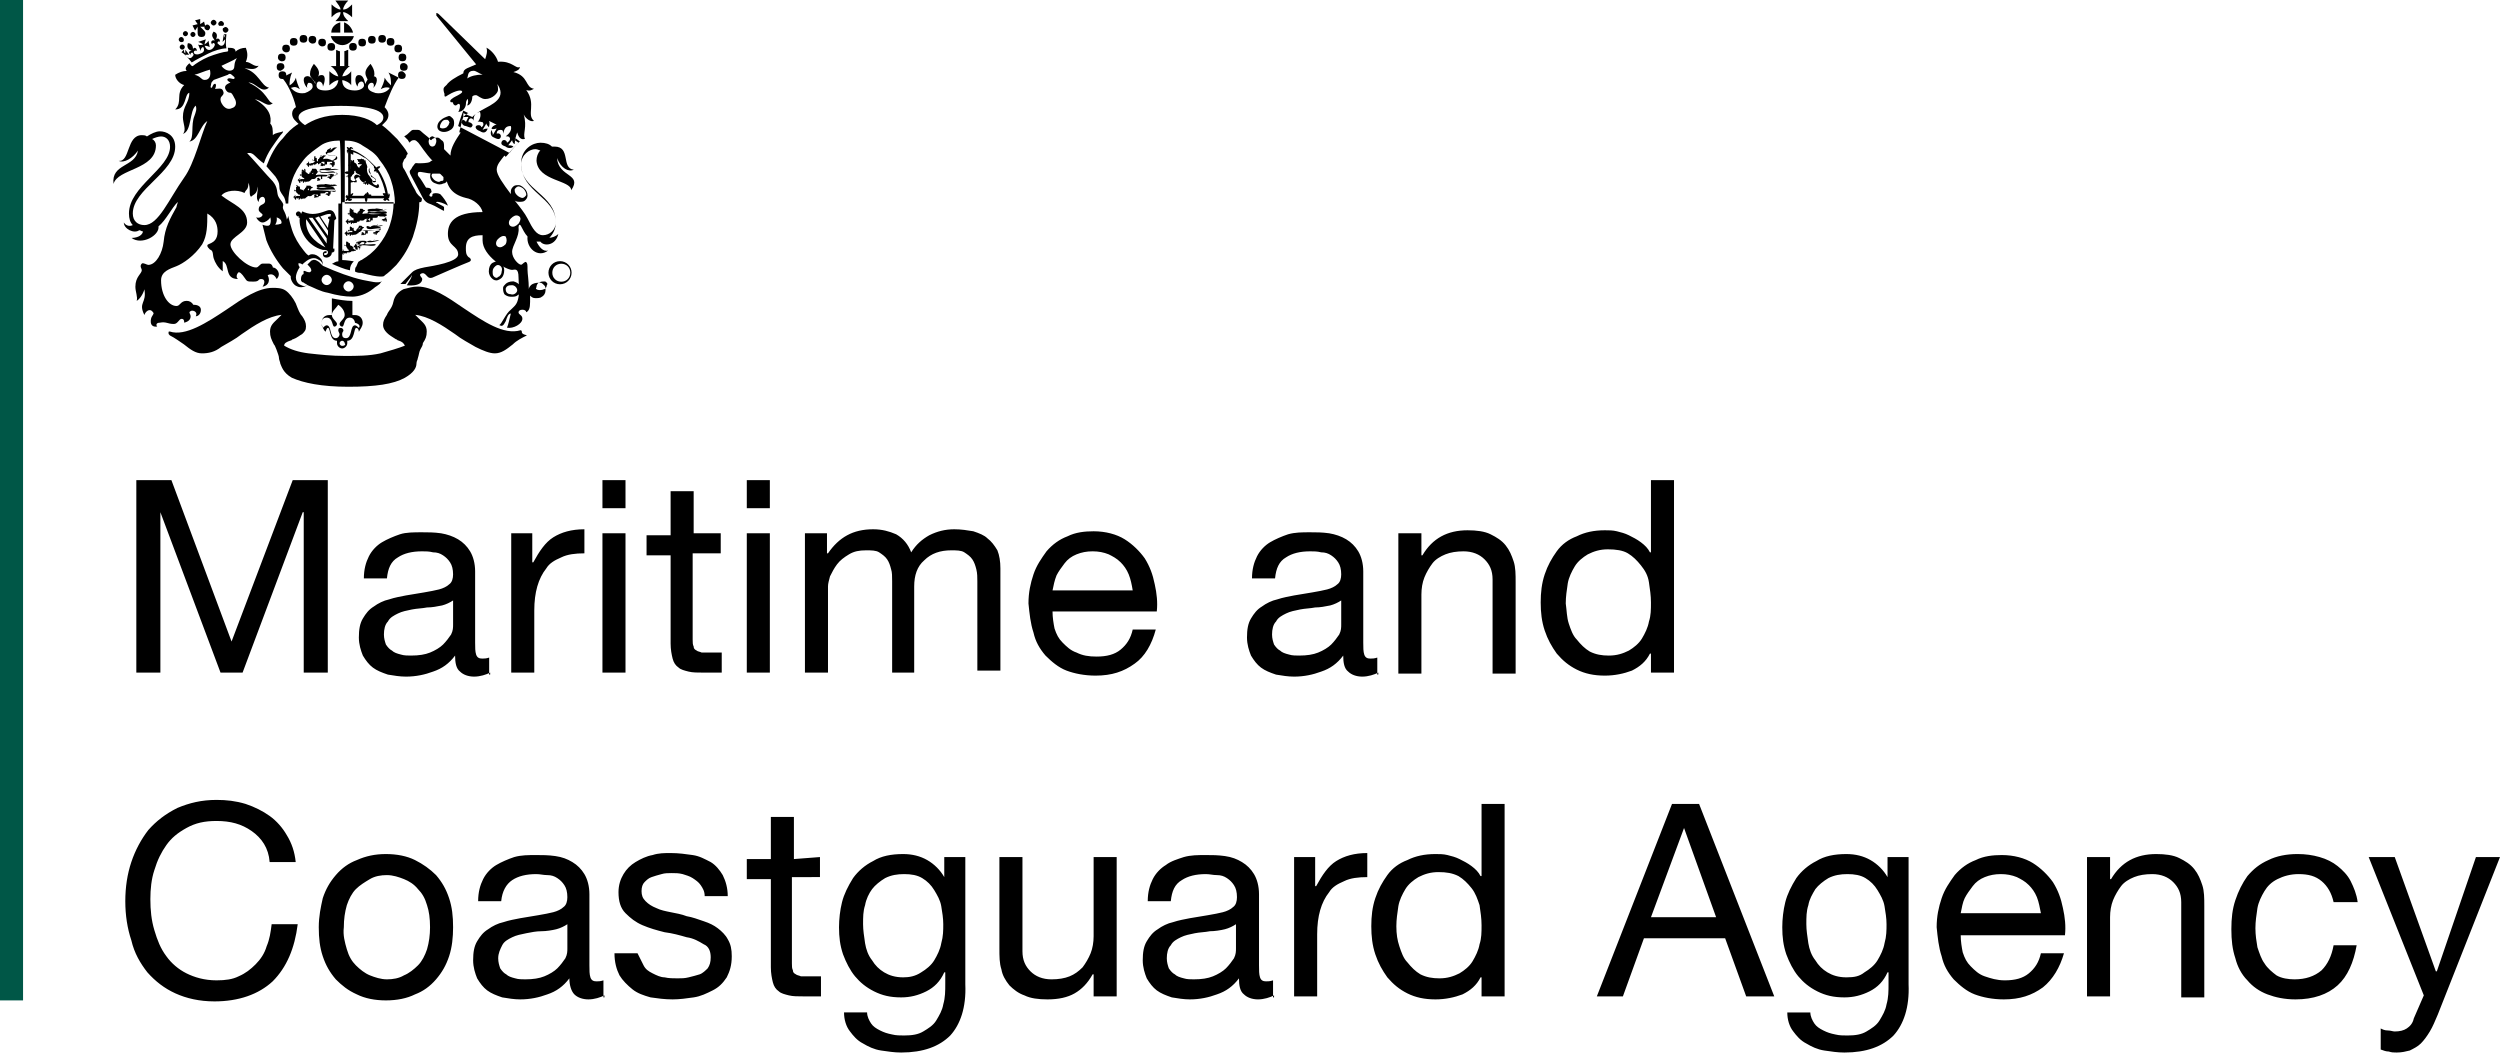 <svg version="1.2" baseProfile="tiny" id="Layer_1" xmlns="http://www.w3.org/2000/svg" x="0" y="0" width="249.4" height="105" viewBox="0 0 249.4 105" overflow="scroll" xml:space="preserve"><path fill="#005747" d="M0 0h2.3v99.8H0z"/><path d="m17.1 47.9 6 16.1 6.1-16.1h3.5v19.2h-2.4v-16h-.1l-6 16H22l-6-16v16h-2.4V47.9h3.5zm31.8 19.2c-.4.2-1 .4-1.6.4-.6 0-1.1-.2-1.4-.5-.4-.3-.5-.9-.5-1.6-.6.8-1.3 1.3-2.2 1.6-.8.3-1.7.5-2.7.5-.6 0-1.2-.1-1.8-.2-.6-.2-1.1-.4-1.5-.7-.4-.3-.7-.7-1-1.2-.2-.5-.4-1.1-.4-1.8 0-.8.1-1.4.4-1.9s.6-.9 1.1-1.2c.4-.3 1-.6 1.5-.7.6-.2 1.2-.3 1.7-.4l1.8-.3c.6-.1 1.1-.2 1.5-.3.4-.1.8-.3 1-.5.3-.2.4-.6.4-1 0-.5-.1-.9-.3-1.2-.2-.3-.4-.5-.7-.7-.3-.2-.6-.3-1-.3-.4-.1-.7-.1-1.1-.1-1 0-1.8.2-2.4.6-.7.4-1 1.1-1.1 2.1h-2.3c0-.9.2-1.6.5-2.2.3-.6.8-1.1 1.3-1.4s1.2-.6 1.8-.8 1.4-.2 2.2-.2c.6 0 1.2 0 1.9.1.6.1 1.2.3 1.7.6s.9.7 1.2 1.2c.3.5.5 1.2.5 2v7.1c0 .5 0 .9.1 1.2.1.3.3.4.6.4.2 0 .4 0 .7-.1v1.7h.1zm-3.7-7.2c-.3.2-.7.4-1.1.5-.5.1-1 .2-1.5.2-.5.1-1 .1-1.5.2s-1 .2-1.4.4c-.4.2-.8.4-1 .8-.3.3-.4.8-.4 1.3 0 .4.1.7.2 1 .2.3.4.5.6.6.2.2.5.3.9.4.3.1.7.1 1 .1.8 0 1.4-.1 1.9-.3.5-.2 1-.5 1.3-.8.3-.3.6-.7.8-1 .2-.4.2-.7.2-1v-2.4zm7.9-6.7v2.9h.1c.6-1.1 1.2-2 2-2.5s1.8-.8 3.1-.8v2.4c-.9 0-1.7.1-2.3.4-.7.3-1.2.6-1.5 1.1-.4.5-.7 1.1-.9 1.8-.2.7-.3 1.5-.3 2.4v6.2H51V53.2h2.1zm7-2.5v-2.8h2.3v2.8h-2.3zm2.3 2.5v13.9h-2.3V53.2h2.3zm9.5 0v2h-2.8v8.6c0 .3 0 .5.1.7 0 .2.1.3.3.4.1.1.3.1.5.2h2v2h-1.8c-.6 0-1.1 0-1.5-.1-.4-.1-.8-.2-1-.4-.3-.2-.5-.5-.6-.9-.1-.4-.2-.9-.2-1.5v-8.8h-2.4v-2h2.4V49h2.3v4.2h2.7zm2.6-2.5v-2.8h2.3v2.8h-2.3zm2.3 2.5v13.9h-2.3V53.2h2.3zm5.7 0v2h.1c1.1-1.6 2.5-2.4 4.5-2.4.9 0 1.6.2 2.3.5.7.4 1.2 1 1.5 1.8.5-.8 1.1-1.3 1.8-1.7.8-.4 1.6-.6 2.5-.6.7 0 1.3.1 1.9.2.6.2 1.1.4 1.4.7.4.3.7.7 1 1.2.2.5.3 1.1.3 1.8v10.2h-2.3V58c0-.4 0-.8-.1-1.2-.1-.4-.2-.7-.4-1-.2-.3-.5-.5-.8-.7s-.8-.2-1.3-.2c-1.1 0-2 .3-2.7 1-.7.6-1 1.5-1 2.6v8.6H89V58c0-.5 0-.9-.1-1.2-.1-.4-.2-.7-.4-1-.2-.3-.5-.5-.8-.7-.3-.2-.8-.2-1.3-.2-.7 0-1.2.1-1.7.4-.5.3-.9.6-1.2 1-.3.4-.5.8-.7 1.2-.1.4-.2.7-.2 1v8.6h-2.3V53.2h2.2zm30.7 13c-1.1.8-2.3 1.2-3.9 1.2-1.1 0-2.1-.2-2.9-.5s-1.5-.9-2.1-1.5c-.6-.7-1-1.4-1.2-2.3-.3-.9-.4-1.9-.5-2.9 0-1.1.2-2 .5-2.9.3-.9.8-1.6 1.3-2.3.6-.7 1.3-1.2 2.1-1.5.8-.4 1.7-.5 2.6-.5 1.2 0 2.3.3 3.1.8.8.5 1.5 1.2 2 1.9.5.8.8 1.6 1 2.6.2.9.3 1.8.2 2.7H105c0 .6.1 1.2.2 1.7.2.6.4 1 .8 1.4s.8.8 1.4 1c.6.3 1.2.4 2 .4 1 0 1.8-.2 2.4-.7.6-.5 1-1.1 1.2-2h2.3c-.4 1.5-1.1 2.7-2.1 3.4zm-.6-8.9c-.2-.5-.5-.9-.8-1.2-.4-.4-.8-.6-1.2-.8-.5-.2-1-.3-1.6-.3-.6 0-1.1.1-1.6.3-.5.2-.9.5-1.2.9-.3.4-.6.8-.8 1.2-.2.5-.3 1-.4 1.5h8c-.1-.6-.2-1.1-.4-1.6zm24.9 9.8c-.4.2-1 .4-1.6.4-.6 0-1.1-.2-1.4-.5-.4-.3-.5-.9-.5-1.6-.6.8-1.3 1.3-2.2 1.6-.8.3-1.7.5-2.7.5-.6 0-1.2-.1-1.8-.2-.6-.2-1.1-.4-1.5-.7-.4-.3-.7-.7-1-1.2-.2-.5-.4-1.1-.4-1.8 0-.8.1-1.4.4-1.9.3-.5.6-.9 1.1-1.2.4-.3 1-.6 1.5-.7.6-.2 1.2-.3 1.7-.4l1.8-.3c.6-.1 1.1-.2 1.5-.3.4-.1.8-.3 1-.5.3-.2.4-.6.4-1 0-.5-.1-.9-.3-1.2-.2-.3-.4-.5-.7-.7s-.6-.3-1-.3c-.4-.1-.7-.1-1.1-.1-1 0-1.8.2-2.4.6-.7.4-1 1.1-1.1 2.1h-2.3c0-.9.2-1.6.5-2.2.3-.6.8-1.1 1.3-1.4s1.2-.6 1.8-.8c.7-.2 1.4-.2 2.2-.2.6 0 1.2 0 1.9.1.6.1 1.2.3 1.7.6s.9.7 1.2 1.2c.3.5.5 1.2.5 2v7.1c0 .5 0 .9.1 1.2.1.3.3.4.6.4.2 0 .4 0 .7-.1v1.7h.1zm-3.7-7.2c-.3.2-.7.4-1.1.5-.5.1-1 .2-1.5.2-.5.1-1 .1-1.5.2s-1 .2-1.4.4c-.4.2-.8.4-1 .8-.3.3-.4.8-.4 1.3 0 .4.1.7.2 1 .2.3.4.5.6.6.2.2.5.3.9.4.3.1.7.1 1 .1.8 0 1.4-.1 1.9-.3.5-.2 1-.5 1.3-.8.3-.3.6-.7.8-1 .2-.4.2-.7.2-1v-2.4zm8-6.7v2.2h.1c1-1.7 2.5-2.5 4.5-2.5.9 0 1.7.1 2.3.4.6.3 1.1.6 1.5 1.1.4.5.6 1 .8 1.6s.2 1.3.2 2.1v9.1h-2.3v-9.4c0-.9-.3-1.5-.8-2s-1.2-.8-2.1-.8c-.7 0-1.3.1-1.8.3-.5.2-1 .5-1.3.9-.3.4-.6.9-.8 1.4-.2.5-.3 1.1-.3 1.7v7.9h-2.3v-14h2.3zm22.9 13.9v-1.9h-.1c-.4.8-1 1.3-1.8 1.7-.8.3-1.7.5-2.7.5-1.1 0-2-.2-2.8-.6-.8-.4-1.4-.9-2-1.6-.5-.7-.9-1.4-1.2-2.3-.3-.9-.4-1.8-.4-2.8 0-1 .1-1.9.4-2.8.3-.9.7-1.6 1.2-2.3s1.2-1.2 2-1.5c.8-.4 1.7-.6 2.8-.6.4 0 .8 0 1.2.1.4.1.8.2 1.2.4.4.2.8.4 1.2.7.4.3.7.6.9 1h.1v-7.2h2.3v19.2h-2.3zm-8.2-4.9c.2.6.4 1.2.8 1.6.4.5.8.9 1.3 1.2.6.3 1.2.4 1.9.4.8 0 1.4-.2 2-.5.5-.3 1-.7 1.3-1.2s.6-1.1.7-1.7c.2-.6.2-1.2.2-1.9s-.1-1.3-.2-2-.4-1.2-.8-1.7-.8-.9-1.3-1.2-1.2-.4-2-.4-1.4.2-2 .5c-.5.3-1 .7-1.3 1.2-.3.5-.6 1.1-.7 1.7-.1.7-.2 1.3-.2 2 .1.7.1 1.4.3 2zM25.1 82.9c-1-.7-2.1-1-3.5-1-1.2 0-2.1.2-3 .7s-1.5 1-2 1.7-.9 1.5-1.2 2.5c-.3.9-.4 1.9-.4 2.9 0 1.1.1 2.1.4 3.1.3 1 .6 1.8 1.2 2.6.5.7 1.2 1.3 2 1.7s1.8.7 3 .7c.9 0 1.6-.1 2.2-.4.7-.3 1.2-.7 1.7-1.2s.9-1.1 1.1-1.8c.3-.7.4-1.4.5-2.2h2.6c-.3 2.4-1.1 4.3-2.5 5.7-1.4 1.3-3.4 2-5.8 2-1.5 0-2.8-.3-3.9-.8s-2-1.2-2.8-2.1c-.7-.9-1.3-1.9-1.6-3.2-.4-1.2-.6-2.5-.6-3.9s.2-2.7.6-3.9c.4-1.2 1-2.3 1.7-3.2.8-.9 1.7-1.6 2.9-2.2 1.2-.5 2.4-.8 3.9-.8 1 0 1.9.1 2.9.4.9.3 1.7.7 2.4 1.2s1.3 1.2 1.7 1.9c.5.8.8 1.7.9 2.7h-2.6c-.1-1.4-.8-2.4-1.8-3.1zm7.1 6.7c.3-.9.7-1.6 1.3-2.3.6-.7 1.3-1.2 2.1-1.5.9-.4 1.8-.6 2.9-.6 1.1 0 2.1.2 2.9.6.8.4 1.5.9 2.1 1.5.6.7 1 1.4 1.3 2.3.3.9.4 1.8.4 2.9 0 1-.1 2-.4 2.9-.3.9-.7 1.6-1.3 2.3-.6.7-1.3 1.2-2.1 1.5-.8.4-1.8.6-2.9.6-1.1 0-2.1-.2-2.9-.6-.9-.4-1.5-.9-2.1-1.5-.6-.7-1-1.4-1.3-2.3-.3-.9-.4-1.8-.4-2.9 0-1.1.2-2 .4-2.9zm2.4 5.1c.2.7.5 1.2.9 1.6.4.4.9.8 1.4 1 .5.2 1.1.4 1.7.4.6 0 1.2-.1 1.7-.4.5-.2 1-.6 1.4-1 .4-.4.7-1 .9-1.6.2-.7.3-1.4.3-2.2 0-.9-.1-1.6-.3-2.2-.2-.7-.5-1.2-.9-1.6-.4-.5-.9-.8-1.4-1s-1.1-.4-1.7-.4c-.6 0-1.2.1-1.7.4s-1 .6-1.4 1-.7 1-.9 1.6c-.2.7-.3 1.4-.3 2.2-.1.8.1 1.5.3 2.2zm25.7 4.6c-.4.2-1 .4-1.6.4-.6 0-1.1-.2-1.4-.5s-.5-.9-.5-1.6c-.6.8-1.3 1.3-2.2 1.6-.8.3-1.7.5-2.7.5-.6 0-1.2-.1-1.8-.2-.6-.2-1.1-.4-1.5-.7s-.7-.7-1-1.2c-.2-.5-.4-1.1-.4-1.8 0-.8.1-1.4.4-1.9.3-.5.6-.9 1.1-1.2.4-.3 1-.6 1.5-.7.6-.2 1.2-.3 1.7-.4l1.8-.3c.6-.1 1.1-.2 1.5-.3.4-.1.8-.3 1-.5.3-.2.4-.6.4-1 0-.5-.1-.9-.3-1.2-.2-.3-.4-.5-.7-.7-.3-.2-.6-.3-1-.3s-.7-.1-1.1-.1c-1 0-1.8.2-2.4.6s-1 1.1-1.1 2.1h-2.3c0-.9.2-1.6.5-2.2.3-.6.8-1.1 1.3-1.4s1.2-.6 1.8-.8c.7-.2 1.4-.2 2.2-.2.6 0 1.2 0 1.9.1s1.2.3 1.7.6.9.7 1.2 1.2c.3.5.5 1.2.5 2v7.1c0 .5 0 .9.1 1.2s.3.4.6.4c.2 0 .4 0 .7-.1v1.7h.1zm-3.7-7.1c-.3.2-.7.4-1.1.5s-1 .2-1.5.2-1 .1-1.5.2-1 .2-1.4.4c-.4.2-.8.4-1 .8s-.4.8-.4 1.3c0 .4.1.7.2 1 .2.3.4.5.6.6.2.2.5.3.9.4.3.1.7.1 1 .1.8 0 1.4-.1 1.9-.3.5-.2 1-.5 1.3-.8.3-.3.6-.7.8-1 .2-.4.2-.7.2-1v-2.4zm7.6 4.1c.2.4.5.6.9.8.4.2.8.4 1.2.4.4.1.9.1 1.3.1s.7 0 1.1-.1c.4-.1.8-.2 1.1-.3s.6-.4.8-.6c.2-.3.3-.6.3-1.1 0-.6-.2-1.1-.7-1.3-.5-.3-1-.6-1.7-.7-.7-.2-1.4-.4-2.2-.5-.8-.2-1.5-.4-2.2-.7-.7-.3-1.2-.7-1.7-1.2s-.7-1.2-.7-2.1c0-.7.2-1.3.5-1.8s.7-.9 1.2-1.2c.5-.3 1.1-.6 1.7-.7.6-.2 1.2-.2 1.8-.2.8 0 1.5.1 2.2.2.7.1 1.2.4 1.8.7.5.3.9.8 1.2 1.3.3.6.5 1.3.5 2.1h-2.3c0-.5-.2-.8-.4-1.1-.2-.3-.5-.5-.8-.7-.3-.2-.7-.3-1-.4-.4-.1-.7-.1-1.1-.1-.3 0-.7 0-1 .1-.4.1-.7.2-1 .3-.3.1-.5.3-.7.5-.2.2-.3.5-.3.9s.1.7.4 1c.3.3.6.5 1.1.7.4.2.9.3 1.4.4.5.1 1.1.2 1.6.4.6.1 1.1.3 1.7.5.6.2 1 .4 1.4.7.4.3.8.7 1 1.1.3.5.4 1 .4 1.7 0 .9-.2 1.5-.5 2.1-.4.6-.8 1-1.4 1.3s-1.2.6-1.9.7c-.7.1-1.4.2-2.1.2-.8 0-1.5-.1-2.2-.2-.7-.2-1.3-.4-1.8-.8s-1-.9-1.3-1.4c-.3-.6-.5-1.3-.5-2.2h2.3l.6 1.2zm17.6-10.8v2H79v8.6c0 .3 0 .5.1.7 0 .2.1.3.3.4.1.1.3.1.5.2h2v2h-1.7c-.6 0-1.1 0-1.5-.1-.4-.1-.8-.2-1-.4-.3-.2-.5-.5-.6-.9-.1-.4-.2-.9-.2-1.5v-8.8h-2.4v-2h2.4v-4.2h2.3v4.2l2.6-.2zm13 17.8c-1.1 1.1-2.7 1.7-4.9 1.7-.7 0-1.3-.1-2-.2s-1.3-.4-1.8-.7c-.6-.3-1-.8-1.3-1.2-.4-.5-.6-1.2-.6-1.9h2.3c0 .4.2.8.4 1.1.2.3.5.5.9.7.4.2.7.3 1.2.4.4.1.8.1 1.2.1.8 0 1.4-.1 1.9-.4.5-.3 1-.6 1.3-1.1s.6-1 .7-1.6c.2-.7.2-1.3.2-2.1V97h-.1c-.4.9-1 1.5-1.8 1.9-.8.4-1.6.6-2.5.6-1.1 0-1.9-.2-2.7-.6-.8-.4-1.4-.9-1.9-1.5s-.9-1.4-1.2-2.2c-.3-.9-.4-1.7-.4-2.7 0-.8.1-1.7.3-2.5s.6-1.6 1.1-2.4c.5-.7 1.2-1.3 2-1.7.8-.5 1.8-.7 3-.7.9 0 1.7.2 2.4.6.7.4 1.3 1 1.7 1.7v-2h2.1v12.7c.1 2.3-.5 4-1.5 5.1zM91.9 97c.5-.3 1-.7 1.3-1.2s.6-1.1.7-1.7c.2-.7.2-1.3.2-1.9 0-.6-.1-1.2-.2-1.8-.1-.6-.4-1.1-.7-1.6-.3-.5-.7-.9-1.2-1.2-.5-.3-1.1-.4-1.8-.4s-1.3.1-1.9.4c-.5.3-1 .7-1.3 1.1s-.6 1-.7 1.6c-.2.6-.2 1.2-.2 1.9 0 .6.1 1.2.2 1.9.1.6.3 1.2.7 1.7.3.5.7.9 1.2 1.2.5.3 1.1.5 1.9.5.6 0 1.2-.1 1.8-.5zm17.2 2.4v-2.2h-.1c-.5.9-1.1 1.5-1.8 1.9-.7.4-1.6.6-2.7.6-.9 0-1.7-.1-2.3-.4-.6-.2-1.1-.6-1.5-1-.4-.5-.7-1-.8-1.6-.2-.6-.2-1.3-.2-2.1v-9.1h2.3v9.4c0 .9.3 1.5.8 2s1.2.8 2.1.8c.7 0 1.3-.1 1.8-.3.5-.2.9-.5 1.3-.9.3-.4.6-.9.8-1.4.2-.5.3-1.1.3-1.7v-7.9h2.3v13.9h-2.3zm18-.1c-.4.2-1 .4-1.6.4-.6 0-1.1-.2-1.4-.5-.4-.3-.5-.9-.5-1.6-.6.8-1.3 1.3-2.2 1.6-.8.3-1.7.5-2.7.5-.6 0-1.2-.1-1.8-.2-.6-.2-1.1-.4-1.5-.7s-.7-.7-1-1.2c-.2-.5-.4-1.1-.4-1.8 0-.8.1-1.4.4-1.9.3-.5.6-.9 1.1-1.2.4-.3 1-.6 1.5-.7.6-.2 1.2-.3 1.7-.4l1.8-.3c.6-.1 1.1-.2 1.5-.3.4-.1.8-.3 1-.5.3-.2.4-.6.4-1 0-.5-.1-.9-.3-1.2-.2-.3-.4-.5-.7-.7-.3-.2-.6-.3-1-.3s-.7-.1-1.1-.1c-1 0-1.8.2-2.4.6-.7.4-1 1.1-1.1 2.1h-2.3c0-.9.2-1.6.5-2.2.3-.6.8-1.1 1.3-1.4.5-.4 1.2-.6 1.8-.8.7-.2 1.4-.2 2.2-.2.6 0 1.2 0 1.9.1s1.2.3 1.7.6.9.7 1.2 1.2c.3.5.5 1.2.5 2v7.1c0 .5 0 .9.1 1.2.1.3.3.4.6.4.2 0 .4 0 .7-.1v1.7h.1zm-3.8-7.1c-.3.2-.7.4-1.1.5s-1 .2-1.5.2c-.5.1-1 .1-1.5.2s-1 .2-1.4.4c-.4.2-.8.4-1 .8-.3.3-.4.8-.4 1.3 0 .4.1.7.2 1 .2.3.4.5.6.6.2.2.5.3.9.4.3.1.7.1 1 .1.8 0 1.4-.1 1.9-.3.5-.2 1-.5 1.3-.8.3-.3.6-.7.8-1 .2-.4.2-.7.2-1v-2.4zm7.9-6.7v2.9h.1c.6-1.1 1.2-2 2-2.5s1.8-.8 3.1-.8v2.4c-.9 0-1.7.1-2.3.4-.7.3-1.2.6-1.5 1.1-.4.5-.7 1.1-.9 1.8s-.3 1.5-.3 2.4v6.2h-2.3V85.5h2.1zm16.6 13.9v-1.9h-.1c-.4.8-1 1.3-1.8 1.7-.8.3-1.7.5-2.7.5-1.1 0-2-.2-2.8-.6-.8-.4-1.4-.9-2-1.6-.5-.7-.9-1.4-1.2-2.3-.3-.9-.4-1.8-.4-2.8s.1-1.9.4-2.8c.3-.9.7-1.6 1.2-2.3.5-.7 1.2-1.2 2-1.5.8-.4 1.7-.6 2.8-.6.4 0 .8 0 1.2.1.4.1.8.2 1.2.4.4.2.8.4 1.2.7.4.3.7.6.9 1h.1v-7.2h2.3v19.2h-2.3zm-8.2-5c.2.6.4 1.2.8 1.6.4.5.8.9 1.3 1.2.6.3 1.2.4 1.9.4.8 0 1.4-.2 2-.5.5-.3 1-.7 1.3-1.2.3-.5.6-1.1.7-1.7.2-.6.2-1.2.2-1.9s-.1-1.3-.2-2c-.2-.6-.4-1.2-.8-1.7s-.8-.9-1.3-1.2c-.6-.3-1.2-.4-2-.4s-1.4.2-2 .5c-.5.3-1 .7-1.3 1.2-.3.5-.6 1.1-.7 1.7-.1.7-.2 1.3-.2 2 0 .8.1 1.4.3 2zm29.9-14.2 7.5 19.2h-2.8l-2.1-5.8H164l-2.1 5.8h-2.6l7.5-19.2h2.7zm1.7 11.3-3.2-8.9-3.3 8.9h6.5zm17.7 11.8c-1.1 1.1-2.7 1.7-4.9 1.7-.7 0-1.3-.1-2-.2s-1.3-.4-1.8-.7c-.6-.3-1-.8-1.3-1.2-.4-.5-.6-1.2-.6-1.9h2.3c0 .4.2.8.4 1.1.2.3.5.5.9.7.4.2.7.3 1.2.4.4.1.8.1 1.2.1.8 0 1.4-.1 1.9-.4.5-.3 1-.6 1.3-1.1.3-.5.6-1 .7-1.6.2-.7.2-1.3.2-2.1V97h-.1c-.4.9-1 1.5-1.8 1.9-.8.4-1.6.6-2.5.6-1.1 0-1.9-.2-2.7-.6-.8-.4-1.4-.9-1.9-1.5s-.9-1.4-1.2-2.2c-.3-.9-.4-1.7-.4-2.7 0-.8.1-1.7.3-2.5s.6-1.6 1.1-2.4c.5-.7 1.2-1.3 2-1.7.8-.5 1.8-.7 3-.7.9 0 1.7.2 2.4.6.7.4 1.3 1 1.7 1.7v-2h2.1v12.7c.1 2.3-.5 4-1.5 5.1zM186 97c.5-.3 1-.7 1.3-1.2s.6-1.1.7-1.7c.2-.7.2-1.3.2-1.9 0-.6-.1-1.2-.2-1.8-.1-.6-.4-1.1-.7-1.6-.3-.5-.7-.9-1.2-1.2-.5-.3-1.1-.4-1.8-.4s-1.3.1-1.9.4c-.5.3-1 .7-1.3 1.1-.3.5-.6 1-.7 1.6-.2.6-.2 1.2-.2 1.9 0 .6.1 1.2.2 1.9.1.6.3 1.2.7 1.7.3.5.7.9 1.2 1.2.5.3 1.1.5 1.9.5s1.3-.1 1.8-.5zm17.8 1.5c-1.1.8-2.3 1.2-3.9 1.2-1.1 0-2.1-.2-2.9-.5s-1.5-.9-2.1-1.5c-.6-.7-1-1.4-1.2-2.3-.3-.9-.4-1.9-.5-2.9 0-1.1.2-2 .5-2.9.3-.9.8-1.6 1.3-2.3.6-.7 1.3-1.2 2.1-1.5.8-.4 1.7-.5 2.6-.5 1.2 0 2.3.3 3.1.8.8.5 1.5 1.2 2 1.9.5.8.8 1.6 1 2.6.2.9.3 1.8.2 2.7h-10.4c0 .6.1 1.2.2 1.7.2.6.4 1 .8 1.4s.8.8 1.4 1 1.2.4 2 .4c1 0 1.8-.2 2.4-.7.6-.5 1-1.1 1.2-2h2.3c-.4 1.4-1.1 2.6-2.1 3.4zm-.6-9c-.2-.5-.5-.9-.8-1.2-.4-.4-.8-.6-1.2-.8-.5-.2-1-.3-1.6-.3-.6 0-1.1.1-1.6.3-.5.2-.9.5-1.2.9-.3.4-.6.8-.8 1.2s-.3 1-.4 1.5h8c-.1-.5-.2-1.1-.4-1.6zm7.3-4v2.2h.1c1-1.7 2.5-2.5 4.5-2.5.9 0 1.7.1 2.3.4.6.3 1.1.6 1.5 1.1.4.5.6 1 .8 1.6.2.6.2 1.3.2 2.1v9.1h-2.3V90c0-.9-.3-1.5-.8-2s-1.2-.8-2.1-.8c-.7 0-1.3.1-1.8.3-.5.2-1 .5-1.3.9-.3.4-.6.9-.8 1.4-.2.5-.3 1.1-.3 1.7v7.9h-2.3V85.5h2.3zm21.1 2.4c-.6-.5-1.3-.7-2.3-.7-.8 0-1.5.2-2.1.5s-1 .7-1.3 1.2c-.3.5-.6 1.1-.7 1.7-.1.7-.2 1.3-.2 2s.1 1.3.2 1.9c.2.6.4 1.2.7 1.6.3.5.8.9 1.2 1.2.5.3 1.2.4 1.8.4 1.1 0 2-.3 2.7-.9.6-.6 1-1.4 1.2-2.5h2.3c-.3 1.7-.9 3.1-1.9 4-1 .9-2.4 1.4-4.2 1.4-1.1 0-2-.2-2.8-.5-.8-.3-1.5-.8-2-1.4-.6-.6-1-1.4-1.2-2.2-.3-.9-.4-1.8-.4-2.9 0-1.1.1-2 .4-2.9.3-.9.7-1.7 1.2-2.4.6-.7 1.2-1.2 2.1-1.6.8-.4 1.8-.6 2.9-.6.8 0 1.5.1 2.2.3.7.2 1.3.5 1.8.9s1 .9 1.3 1.5c.3.6.6 1.3.7 2.1h-2.4c-.2-.9-.6-1.6-1.2-2.1zm11.6 13.3c-.3.7-.5 1.2-.8 1.7-.3.5-.6.9-.9 1.2-.3.3-.7.5-1.1.7-.4.1-.8.2-1.3.2-.3 0-.5 0-.8-.1-.3 0-.5-.1-.8-.2v-2.1c.2.1.4.2.7.2s.5.1.7.1c.5 0 .9-.1 1.2-.3.3-.2.6-.5.7-1l1-2.3-5.5-13.8h2.6l4.1 11.4h.1l3.9-11.4h2.4l-6.2 15.7z"/><g id="g3093" transform="matrix(1.27 0 0 -1.27 -350.49 427.55)"><g id="g3551" transform="translate(362.116 -731.873) scale(1.009)"><g id="g3111" transform="translate(76.263 810.124)"><path id="path3113" d="M-137.2 243.9c-.2-.3-.3-.5-.3-.8 0-.3.3-.4.4-.7.1.3.3.5.3.8 0 .3-.3.6-.4.7"/></g><g id="g3115" transform="translate(80.777 810.124)"><path id="path3117" d="M-137.3 243.9c.2-.3.3-.5.3-.8 0-.3-.3-.4-.4-.7-.1.3-.3.5-.3.8 0 .3.3.6.4.7"/></g><g id="g3119" transform="translate(73.666 810.319)"><path id="path3121" d="M-137.1 243.9c.2 0 .3.1.3.3s-.1.3-.3.3c-.2 0-.3-.1-.3-.3s.2-.3.3-.3"/></g><g id="g3123" transform="translate(73.87 809.883)"><path id="path3125" d="M-137.1 243.9c0 .2-.1.3-.3.3s-.3-.1-.3-.3.1-.3.3-.3c.2.1.3.2.3.3"/></g><g id="g3127" transform="translate(74.018 809.144)"><path id="path3129" d="M-137.1 244c0 .2-.1.3-.3.3-.2 0-.3-.1-.3-.3 0-.2.1-.3.3-.3.2 0 .3.1.3.3"/></g><g id="g3131" transform="translate(75.354 811.773)"><path id="path3133" d="M-137.1 243.9c.2 0 .3.1.3.3 0 .2-.1.3-.3.3s-.3-.1-.3-.3.1-.3.3-.3"/></g><g id="g3135" transform="translate(74.596 811.539)"><path id="path3137" d="M-137.1 243.9c.2 0 .3.1.3.3s-.1.3-.3.3c-.2 0-.3-.1-.3-.3s.1-.3.3-.3"/></g><g id="g3139" transform="translate(74 811.017)"><path id="path3141" d="M-137.1 243.9c.2 0 .3.1.3.3s-.1.3-.3.3-.3-.1-.3-.3.2-.3.3-.3"/></g><g id="g3143" transform="translate(76.15 811.7)"><path id="path3145" d="M-137.2 243.9c.2 0 .3.1.3.3s-.1.3-.3.3-.3-.1-.3-.3.2-.3.3-.3"/></g><g id="g3147" transform="translate(76.906 811.48)"><path id="path3149" d="M-137.2 243.9c.2 0 .3.1.3.3s-.1.3-.3.3-.3-.1-.3-.3.2-.3.3-.3"/></g><g id="g3151" transform="translate(77.618 811.147)"><path id="path3153" d="M-137.2 243.9c.2 0 .3.1.3.3 0 .2-.1.3-.3.3s-.3-.1-.3-.3c0-.2.1-.3.3-.3"/></g><g id="g3155" transform="translate(83.06 810.624)"><path id="path3157" d="M-137.4 243.9c0-.2.1-.3.3-.3s.3.1.3.3-.1.3-.3.3-.3-.1-.3-.3"/></g><g id="g3159" transform="translate(83.466 810.188)"><path id="path3161" d="M-137.4 243.9c-.2 0-.3-.1-.3-.3 0-.2.1-.3.3-.3.2 0 .3.1.3.3s-.2.3-.3.3"/></g><g id="g3163" transform="translate(83.317 809.45)"><path id="path3165" d="M-137.4 244c-.2 0-.3-.1-.3-.3s.1-.3.3-.3c.2 0 .3.1.3.3 0 .1-.2.3-.3.3"/></g><g id="g3167" transform="translate(81.677 811.773)"><path id="path3169" d="M-137.3 243.9c.2 0 .3.1.3.3 0 .2-.1.3-.3.3s-.3-.1-.3-.3.1-.3.3-.3"/></g><g id="g3171" transform="translate(82.435 811.539)"><path id="path3173" d="M-137.4 243.9c.2 0 .3.1.3.3s-.1.3-.3.3-.3-.1-.3-.3.1-.3.3-.3"/></g><g id="g3175" transform="translate(83.031 811.017)"><path id="path3177" d="M-137.4 243.9c.2 0 .3.1.3.3s-.1.3-.3.3c-.2 0-.3-.1-.3-.3s.1-.3.3-.3"/></g><g id="g3179" transform="translate(80.88 811.7)"><path id="path3181" d="M-137.3 243.9c.2 0 .3.1.3.3s-.1.3-.3.3c-.2 0-.3-.1-.3-.3s.1-.3.3-.3"/></g><g id="g3183" transform="translate(80.124 811.48)"><path id="path3185" d="M-137.3 243.9c.2 0 .3.1.3.3s-.1.3-.3.3-.3-.1-.3-.3.1-.3.3-.3"/></g><g id="g3187" transform="translate(79.108 811.452)"><path id="path3189" d="M-137.3 243.9c0-.2.1-.3.3-.3s.3.1.3.3-.1.3-.3.3-.3-.1-.3-.3"/></g><g id="g3191" transform="translate(77.995 809.802)"><path id="path3193" d="M-137.2 244h.3v1.2c-.1 0-.2.1-.3.1V244z"/></g><g id="g3195" transform="translate(79.037 811.214)"><path id="path3197" d="M-137.3 243.9c-.1 0-.2-.1-.3-.1v-1.2h.3v1.3z"/></g><g id="g3199" transform="translate(78.32 812.655)"><path id="path3201" d="M-137.2 243.8v.8c-.4-.1-.7-.4-.7-.8h.7z"/></g><g id="g3203" transform="translate(78.716 812.655)"><path id="path3205" d="M-137.3 243.8h.7c-.1.4-.4.7-.7.8v-.8z"/></g><g id="g3207" transform="translate(77.58 812.282)"><path id="path3209" d="M-137.2 243.9c.1-.4.5-.7.9-.7s.8.3.9.7h-1.8z"/></g><g id="g3211" transform="translate(79.04 813.552)"><path id="path3213" d="M-137.3 243.8c-.2.2-.4.4-.4.7.2 0 .5-.2.7-.4v1c-.2-.2-.4-.4-.7-.4 0 .2.2.5.4.7h-1c.2-.3.4-.5.4-.7-.2 0-.5.2-.7.4v-1c.2.2.4.4.7.4 0-.3-.2-.5-.4-.7h1z"/></g><g id="g3215" transform="translate(80.163 792.602)"><path id="path3217" d="M-137.3 244.6c-.9.2-2 .6-3.1 1.1 0 .2 0 .4-.2.6-.2.2-.4.3-.6.3-.1 0-.2 0-.3-.1-.2.1-.3.3-.4.4-.4.5-.7 1-.9 1.6-.1.3-.2.7-.3 1.1 0-.3-.4-.7-1-.7 0 .1 0 .2-.1.2-.2-.2-.4-.4-.9-.2l.3-1.2c.3-.8.8-1.6 1.3-2.2l.6-.6v-.1c0-.2.2-.6.5-.7.2-.1.5-.1.8.1.5-.2 1-.5 1.6-.6.7-.2 1.3-.3 1.9-.3.5 0 1.1.2 1.6.6.2.2.5.3.6.5l.1.1c-.3-.2-.9 0-1.5.1m-3.4 1.4c-.3.2-.4.2-.6.1l-.2-.2-.1-.1.1-.1c.2-.2.2-.3.2-.4l-.1-.1c-.1 0-.2 0-.4.1h-.1v-.2c0-.1 0 0-.1-.1s-.1-.3-.1-.3v-.1c0-.1.1-.2.2-.2.1-.1.2-.1.3-.2-.2-.1-.3-.1-.5 0-.3.1-.4.4-.4.6 0 .2.1.5.3.8-.1.1-.1.2-.1.3.1 0 .2 0 .3-.1.1.1.5.5.9.5.2 0 .3-.1.5-.2.1-.1.2-.2.2-.4l-.3.3m.6-1.8c-.2 0-.4.2-.4.4s.2.4.4.4.4-.2.4-.4-.2-.4-.4-.4m1.7-.5c-.2 0-.4.2-.4.4s.2.4.4.4.4-.2.4-.4-.2-.4-.4-.4"/></g><g id="g3219" transform="translate(79.564 789.768)"><path id="path3221" d="M-137.3 244.7h-.2v1.1c-.5 0-1.1.1-1.6.2v-1.3h-.2c-.4 0-.6-.3-.6-.6s.2-.6.3-.7c.1.2.1.3.2.3.2 0 .1-1 .7-1v-.2c0-.2.2-.4.4-.4s.4.2.4.4v.2c.6 0 .5 1 .7 1 .1 0 .2-.1.2-.3.1.2.3.4.3.7 0 .3-.2.6-.6.6m-1-2.4c-.1 0-.2.1-.2.2s.1.2.2.2.2-.1.2-.2c.1-.1 0-.2-.2-.2m1.3 1.4c-.1.1-.2.2-.3.2-.4 0-.2-1-.7-1-.2 0-.3.1-.3.3s.1.2.1.3-.1.2-.2.2-.2 0-.2-.2c0-.1.1-.2.1-.3s-.1-.3-.3-.3c-.5 0-.3 1-.7 1-.1 0-.2-.1-.3-.2-.1.1-.1.3-.1.4 0 .2.1.4.4.4.5 0 .4-.7.6-.7.1 0 .2.1.2.2 0 .2-.4.4-.4.7 0 .3.3.5.5.8.3-.2.5-.5.5-.8s-.4-.5-.4-.7c0-.1.1-.2.2-.2.2 0 .1.7.6.7.3 0 .4-.3.4-.4.4-.1.4-.3.3-.4"/></g><g id="g3223" transform="translate(93.05 788.386)"><path id="path3225" d="M-137.8 244.8c0 .1-.1.1-.1.1-1.3-.4-2.9.7-4.4 1.7-1.3.9-2.5 1.7-3.6 1.7-.4 0-.7-.1-1.1-.2-.4-.2-.7-.5-.8-1s-.4-.7-.5-1c-.2-.3-.3-.5-.3-.8 0-.2.1-.4.3-.6.2-.2.4-.3.7-.5.1 0 .1-.1.2-.1.3-.1.4-.2.5-.4-.5-.2-1.2-.4-1.9-.6-.9-.2-1.8-.2-2.8-.2-1 0-1.9.1-2.8.2-.8.1-1.4.3-1.9.6 0 .2.2.3.5.4.1 0 .1.1.2.1.3.1.5.3.7.4.2.2.3.3.3.6s-.1.5-.3.8c-.2.2-.3.5-.5 1-.2.4-.5.8-.8 1-.3.2-.7.2-1 .2-1.1 0-2.3-.8-3.6-1.7-1.5-1-3.2-2.1-4.4-1.7-.1 0-.1 0-.1-.1s0-.1.1-.2c.4-.2.8-.5 1.1-.7.5-.4.9-.7 1.4-.7s1 .1 1.5.5c.5.3 1.1.6 1.6 1 1 .7 2.1 1.4 3.1 1.5l-.3-.3c-.3-.3-.6-.5-.6-1 0-.4.1-.6.3-1 .1-.1.1-.2.2-.4.1-.3.2-.5.2-.7 0-.1.1-.3.1-.4.1-.2.2-.7.9-1.1.9-.4 2.3-.7 4.4-.7s3.5.2 4.4.7c.7.4.9.8.9 1.1 0 .2.1.3.1.4.1.3.1.5.2.7.1.2.2.3.2.5.2.3.3.5.3.9 0 .5-.3.7-.6 1l-.3.3c1-.1 2.1-.8 3.1-1.5.5-.4 1.1-.7 1.6-1 .6-.3 1.1-.5 1.5-.5.5 0 .9.3 1.4.7.3.3.7.5 1.1.7-.4.1-.4.2-.4.3"/></g><g id="g3227" transform="translate(84.97 799.152)"><path id="path3229" d="M-137.5 244.4c-.1.1-.4.3-.5.6-.2.3-.8 1.6-.9 1.7-.1.1-.1.3-.1.4 0 .1.1.2.1.3.1.1.2.2.2.3 0 .1.1.1.1.2-.2.4-.5.7-.8 1.1-.4.4-.8.8-1.2 1.1.2.2.5.4.5.8 0 .2-.1.4-.3.6.3.8.7 1.8 1.1 2.3l-.8.4c.2-.3.2-.7.2-1-.2.2-.4.4-.5.6 0-.3-.2-.7-.3-.9.2.1.4.2.7.1-.1-.2-.5-.5-1.1-.4-.3.1-.6.2-.6.5 0 .1.1.3.3.3.2 0 .2-.3.1-.4.2.1.5.8.1.9-.3.1-.6-.3-.7-.6-.1.4-.2.7-.5.7-.4 0-.3-.7-.1-.9 0 .3.2.4.3.4.1 0 .2-.1.2-.3s-.3-.4-.7-.4c-.4 0-1 .1-1 .8.2 0 .6-.2.7-.4v1.1c-.2-.3-.5-.4-.7-.4.1.3.3.6.6.8h-1.5c.3-.2.5-.5.6-.8-.2 0-.5.2-.7.4v-1.1c.2.2.5.4.7.4-.1-.7-.7-.8-1-.8-.4 0-.7.1-.7.4 0 .2.1.3.2.3s.3-.1.3-.4c.1.2.3.9-.1.9-.3 0-.5-.3-.5-.7-.1.3-.4.7-.7.6-.4-.1-.1-.8.1-.9-.1.1 0 .4.1.4.2 0 .3-.1.3-.3 0-.2-.3-.4-.6-.5-.6-.1-.9.2-1.1.4.3.1.4.1.7-.1-.1.2-.3.7-.3.9-.1-.3-.3-.5-.5-.6 0 .2 0 .6.2 1l-.8-.4c.4-.4.9-1.4 1.1-2.3-.2-.1-.3-.3-.3-.5 0-.4.3-.6.5-.8-.5-.3-.9-.7-1.2-1.1-.6-.6-1-1.4-1.3-2.2.1-.1.6-.7.7-.8.2-.3.3-.5.3-.7 0-.4.1-.5.3-.8.1-.1.2-.4.2-.6h4.1v-4.5c-.2 0-.3-.1-.5-.2.5-.2.9-.4 1.4-.5 0 .3.1.5.3.7 0 0-.6.1-.9.1v4.5h4c0-.6-.1-1.2-.3-1.8-.2-.6-.5-1.1-.9-1.6s-.8-.8-1.3-1.1c-.1 0-.1-.1-.2-.1-.1-.1-.1-.2-.2-.4-.1-.1-.1-.2-.1-.4.2-.1.3-.1.5-.1 1.4-.4 1.8-.3 1.8-.2.3.2.6.5.9.8.6.7 1 1.4 1.3 2.2.3.9.5 1.8.5 2.7.2 0 .2.1.2.3m-6.3-.4h-4.1c0 .6.1 1.2.3 1.8.2.6.5 1.1.9 1.6s.9.8 1.3 1.1 1 .4 1.5.4c.1 0 .1-4.9.1-4.9zm.1 6.9c-1.4 0-2.3-.4-2.9-.8-.3.2-.5.4-.5.6 0 .8 2.2.9 3.3.9 1.1 0 3.3-.1 3.3-.9 0-.2-.1-.4-.5-.6-.4.4-1.3.8-2.7.8m.2-6.9v4.9c.5 0 1-.1 1.4-.4.5-.3 1-.6 1.3-1.1.4-.5.7-1 .9-1.6.2-.6.3-1.2.3-1.8h-3.9z"/></g><g id="g3231" transform="translate(82.233 799.654)"><path id="path3233" d="M-137.4 244.3c.1 0 0-.2 0-.1-.1.7-.4 1.4-.8 2 .1 0 .2.1.2.2-.1 0-.2 0-.3-.1l-.1.1c-.3.3-.6.6-.9.8-.3.2-.6.4-1 .5 0 .1.1.1.2 0 0 .1-.1.2-.2.2 0 0-.1 0-.1-.1 0 0-.1.1-.2.1 0-.1 0-.1.1-.2-.1 0-.1 0-.1-.1s0-.2.1-.2c-.1.1 0 .2 0 .1V246c-.1 0-.2 0-.3-.1.1-.1.2-.1.3-.1v-1.7c-.1 0-.1.1 0 .1-.1 0-.2-.1-.2-.2l.1-.1s-.1-.1-.1-.2c.1 0 .1 0 .2.1 0-.1 0-.1.1-.1s.2 0 .2.2c0-.1-.2 0-.2 0h1.2c0-.1 0-.2.1-.3.1.1.1.2.1.3h1.3c0-.1-.1-.1-.1 0 0-.1.1-.2.2-.2l.1.1s.1-.1.2-.1c0 .1 0 .1-.1.2.1 0 .1 0 .1.1.1.2 0 .3-.1.3m-1.1 2.1s-.1 0 0 0c0-.1 0-.2.1-.2 0 0-.1-.1-.1-.2h.2v-.1h.1c.3-.5.5-1.1.6-1.6h-.2c0-.1 0-.1.1-.2h-1c0 .1 0 .1-.1.1h-.1c0 .1 0 .1-.1.2-.1-.1-.1-.1-.1-.2 0 .1-.1.1-.1 0l-.1-.1h-.9s.1.1.1.2c-.1 0-.1 0-.2-.1v1.4c.1 0 .1 0 .1.1v.1c.1 0 .1 0 .2.1-.1.1-.1.1-.2.1.1 0 .1.1 0 .1l-.1.1v1.2s.1-.1.2-.1v.2c.3-.1.5-.2.8-.4.3-.1.5-.4.8-.7"/></g><g id="g3235" transform="translate(81.498 800.106)"><path id="path3237" d="M-137.4 244.3c.1 0 .1.1 0 0 .1.1 0 .1 0 0 0 .1.1.1 0 .2 0 .1-.1.1-.1 0s-.4 0-.4.3l.1-.1h.1c.1 0 .1.1.1.1 0 .1-.1.2-.3.3-.1 0-.1.1-.1.1 0 .1 0 .2-.1.4v.2c-.1-.1-.1-.3.1-.5.1-.2.4-.3.4-.4 0 0 0-.1-.1-.1h-.1s-.1 0-.1.1c-.1.1-.2.3-.3.4-.1.2-.1.3-.1.5.1.1-.1.4-.1.5v.1h-.1s0 .1-.1.1-.1 0-.1.1c0 0 0-.1-.1-.1h-.2c-.1 0-.1 0 0-.1v-.2.1h.1v-.1h-.1v-.1h.3c0-.1-.2-.1-.2-.3l-.1.1s-.1.1-.1.2l-.1.1c-.1 0-.1.1-.1.1v.1s-.1.1-.1 0v-.1s0 .1-.1.1c0 0 0 .1-.1 0 0 0 0-.1.1-.1h-.1v-.2h-.1c-.1-.1 0-.2.1-.1v-.3c0-.1.1-.2.3-.3l-.2-.2s-.1-.1-.2-.1l-.1.1h-.2.2-.1s-.1-.1 0-.1v.1s.1-.1.1 0v-.1s.1-.1.1 0l-.1.1v.1s0-.1.1 0v.1h.2s0 .1.1.1h.1s0 .1.1.1c0-.3.3-.2.4-.4-.1 0-.2.1-.3.1-.1 0-.2-.1-.2-.2s.1-.2.1-.3h-.2c-.1 0-.1.1-.2.1 0 0-.1 0-.1-.1h.1s-.1 0-.1-.1c0 0 0-.1.1 0 0 0 0-.1.1 0h.1s0 .1.1 0h.2v.1c0 .1-.1.1-.1.1 0 .1.2.2.3.2 0-.1.1-.3.3-.4.1 0 .2.1.2.1v-.1h-.1s-.1 0-.1-.1h.1s.1-.1.1 0c0 0-.1-.1 0-.1v-.1.1s0 .1.1.1v-.1h.1v.1c.7-.4.7-.4.8-.3.1 0 0 0 0 0z"/></g><g id="g3239" transform="translate(77.963 797.74)"><path id="path3241" d="M-137.2 244.4c-.1.3-.2.5-.5.5-.2 0-.7-.3-1.3-.3-.3 0-.6.1-.8.2l-.1-.2c0 .1-.1.2-.2.2s-.2-.1-.2-.2.1-.2.2-.2c0 0 .1 0 .1.1l-.1-.2h.1c-.1-1 .6-2.2 1.8-2.5.2 0 .4 0 .4-.2 0-.1-.1-.2-.2-.2s-.1 0-.1.1.1 0 .2.1c0 .1 0 .1-.1.1s-.2-.1-.2-.2c0-.2.1-.3.3-.3.1 0 .4.1.4.4.1 0 .1 0 .2.1v.2h-.1l.1 2.2c.1.1.2.1.1.3.1 0 0 0 0 0m-2.3-.2 1.5-2.2c-.8.4-1.6 1.1-1.5 2.2m1.6-1.9-1.4 2h.3l1.1-1.6v-.4m.1.6-1 1.4c.1 0 .2.1.3.1l.7-1.1v-.4m.2 1.5c-.1 0-.2 0-.2-.1s.1-.1.1-.1v-.1c0-.1-.1-.3-.1-.6l-.6.9c.3.1.5.2.7.2s.1 0 .1-.2"/></g><g id="g3243" transform="translate(77.688 802.3)"><path id="path3245" d="M-137.2 244.2c.3 0 .4.1.4.2 0 .3-.8.1-.8.3 0 0 0 .1.1.1.4 0 .4.3.7.4-.4.1-.4-.2-.6-.2.1 0 .1.1.1.2-.1-.1-.2-.1-.3-.2v-.1c-.1 0-.1-.1-.1-.1 0-.3.8-.1.8-.3 0-.1-.1-.2-.3-.3-.2.1-.4.2-.7.1 0 .1.1.2.1.2s.1 0 .1.1h-.4v-.1l-.1-.1s0-.1-.1-.1v-.2l-.1.1v.2h-.1v.1s0 .1-.1 0h.1-.1v-.2c0-.1-.1-.1-.1 0-.1-.1 0-.1.1-.1 0 0 0-.1.1-.1-.1 0-.2-.1-.2-.1h-.1s-.2-.1-.2 0v.1h-.1l.1-.1s0 .1-.1 0c0 0-.1 0-.1-.1 0 0 0-.1.1 0 0 0-.1-.1 0-.1 0 0 0-.1.1-.1v.2s0-.1.1-.1c0 0 .1 0 .1.1v-.1s.1 0 .1.1h.1v-.1c0 .1.1.1.1.1s.1 0 .1.1h.1v-.1c.1 0 .1.1.2.1.2 0-.1.1.2.1h.1v-.2h.1-.1c-.1 0-.1.1-.2.1 0 0-.1 0-.1-.1h.1s-.1 0-.1-.1c0 0 0-.1.1 0 0 0 0-.1.1 0h.1c.1 0 0 .1.1.1h.1v.2h.4v-.1h-.1s-.1 0-.1-.1h.1s0-.1.1 0c0 0-.1-.1 0-.1v-.1.1-.1h.1v.1s.1 0 .1.1v.2h-.1c.1.1 0 .1-.1.1m-.7.4s.1 0 0 0c.1 0 .1 0 0 0m-.1.1c0-.1 0-.1 0 0-.1 0 0 0 0 0m-.1-.2s.1 0 0 0c.1 0 .1 0 0 0 .1.1.1.1 0 0l.1.1h.1c-.1-.1-.1-.1-.2-.1.1-.1.1-.1 0 0 0-.1 0-.1 0 0"/></g><g id="g3247" transform="translate(78.112 801.157)"><path id="path3249" d="M-137.2 244.3c0 .1-.1.1-.4.1s-1-.1-1 .1c0 .1.1.1.3.1h.1c.4-.1.8.1 1.1 0-.3.2-.5 0-.8.1.2 0 .2 0 .2.1-.1-.1-.4 0-.5-.1-.2 0-.4 0-.4-.1 0-.3.8-.1 1-.1s.3-.2.4-.2c-.1-.1-.3-.1-.5-.1s-.9.1-1.2 0c0 .1.1.1.1.2 0 0 .1 0 .1.1h-.1v.1l-.1.1h-.3v-.1l-.1-.1c0-.1 0-.1-.1-.1v-.1h-.1l-.1.1c-.1 0-.1.1-.1.1v.1s0 .1-.1.1v-.2s0 .1-.1.1c0 0 0 .1-.1 0 0 0 0-.1.1-.1h-.1v-.2c0-.1-.1-.1-.1 0-.1-.1 0-.2.1-.1v-.1l.1-.1c.1 0 .1-.1.1 0v-.1h-.2c-.1 0-.2-.1-.2 0v.1h-.1.1l.1-.1s0 .1-.1 0c0 0-.1 0-.1-.1 0 0 0-.1.1 0 0 0-.1-.1 0-.1 0-.1 0-.1.1-.1v.2s0-.1.1-.1c0 0 .1 0 .1.1v-.2s.1 0 .1.1h.1v-.1c0 .1.1.1.2.1s.2.1.3.2h.1c.3 0 .1.2.5.2h.1v-.2h.1-.1c-.1-.1-.1.1-.2.1 0 0-.1 0-.1-.1h.1s-.1 0-.1-.1c0 0 0-.1.1 0 0 0 0-.1.1 0h-.1.1c.1 0 0 .1.1.1h.1v.2h.2c.1 0 .2 0 .2.1h.2v-.1h-.1s-.1 0-.1-.1h.1s.1-.1.1 0c0 0-.1-.1 0-.1v-.1.2-.1h.1v.1s.1 0 .1.1h.1c-.1 0 0 0 0 .1v.1s-.1-.1-.1 0h-.4c.5-.2.8-.1.8 0m-1.9.3c0-.1 0-.1 0 0-.1 0-.1 0 0 0-.1 0 0 0 0 0m-.1-.3c0 .1 0 .1 0 0 .1.1.1.1 0 0 .1.1.1.1 0 0l.1.1h.1-.1c0-.1 0-.1-.1-.1m.2-.5"/></g><g id="g3251" transform="translate(77.979 799.842)"><path id="path3253" d="M-137.2 244.3c0 .1-.1.1-.4.1-.3 0-1.1-.1-1.1.1 0 .1.3.1.5.1h.1c.4-.1.7.1 1 .1-.2.2-.5 0-.7 0 .2 0 .3 0 .3.1-.1-.1-.5.1-.6 0-.3 0-.6 0-.6-.1 0-.3 1-.1 1.2-.1s.2-.2.3-.3h-.5c-.2 0-1.1.1-1.5 0 0 .1.1.2.1.2s.1 0 .1.1h-.1l-.1.1h-.3v-.1l-.1-.1s0-.1-.1-.1v-.1s-.1.1-.2.1-.1.1-.1.1v.1s-.1.1-.1 0c0 0 0 .1-.1.1 0 0 0 .1-.1 0l.1-.1h-.1v-.2c0-.1-.1-.1-.1 0-.1-.1 0-.2.1-.1v-.1l.2-.2h.1v-.1h-.2c-.1 0-.2-.1-.2 0v.1h-.1.1l.1-.1s0 .1-.1 0c0 0-.1 0-.1-.1 0 0 0-.1.1 0 0 0-.1-.1 0-.1 0 0 0-.1.1-.1v.2s0-.1.1-.1c0 0 .1 0 .1.1v-.2s.1 0 .1.1h.1v-.1c0 .1.2.1.2.1h.1l.1.1c.1 0 .1.1.1.1.5-.1.2.2.7.1h.1v-.1h.1-.1c-.1-.1-.1.1-.2.1 0 0-.1 0-.1-.1h.1s-.1 0-.1-.1c0 0 0-.1.1 0 0 0 0-.1.1 0h.1c.1 0 0 .1.1.1h.1v.2h.2c.1 0 .2 0 .2.1h.2v-.1h-.1s-.1 0-.1-.1h.1s.1-.1.1 0c0 0-.1-.1 0-.1v-.1.2-.1h.1v.1s.1 0 .1.1c-.1 0 0 0 0 .1v.1s-.1-.1-.1 0c.4-.1.4-.1.5 0-.2-.1-.2-.1-.4-.1.1 0 .4 0 .4.1m-2 .3s0-.1 0 0c0-.1 0-.1 0 0 0-.1 0-.1 0 0m-.1 0c-.1 0-.1 0 0 0-.1 0 0 0 0 0m-.1-.2c.1 0 .1 0 0 0 .1.1.1.1 0 0l.1.1h.1-.1c0-.2 0-.2-.1-.1 0-.1 0 0 0 0"/></g><g id="g3255" transform="translate(82.043 797.641)"><path id="path3257" d="M-137.4 244.4c.1.1.1.1 0 0 0 .1 0 .1 0 0 0 .1 0 .1-.1.1h-.3c.2 0 .5 0 .5.1s-.1.1-.4.1c-.3 0-1.1-.1-1.1.1 0 .1.3.1.5.1h.1c.4-.1.8.2 1 .1-.3.1-.5-.1-.7 0 .2 0 .3 0 .3.1-.1-.1-.5.1-.6 0-.3 0-.6 0-.6-.1 0-.3 1-.1 1.2-.1s.3 0 .3-.1-.2-.1-.4-.1-1.1.1-1.5 0c0 .1.1.2.1.2s.1 0 .1.1h-.1l-.1.1h-.2v-.1l-.1-.1s0-.1-.1-.1v-.1s-.1.1-.2.1-.1.1-.1.1v.1s0 .1-.1 0c0 0 0 .1-.1.1 0 0 0 .1-.1 0 0 0 0-.1.1-.1h-.1v-.2c0-.1-.1-.1-.1 0-.1-.1 0-.2.1-.1v-.1l.2-.2h.1v-.1c0-.1.1-.1 0-.1h-.2c-.1 0-.2-.1-.2 0v.1h-.1l.1-.1s0 .1-.1 0c0 0-.1 0-.1-.1 0 0 0-.1.1 0 0 0-.1-.1 0-.1 0 0 0-.1.1-.1v.2s0-.1.1-.1c0 0 .1 0 .1.1v-.2s.1 0 .1.1h.1v-.1c0 .1.1.1.2.1 0 0 .1 0 .1.1h.1c.1 0 .1.1.1.1.5-.1.2.2.7.1l.1.1v-.2h.1-.1c-.1-.1-.1.1-.2.1 0 0-.1 0-.1-.1h.1s-.1 0-.1-.1c0 0 0-.1.1 0 0 0 0-.1.1 0h.1c.1 0 0 .1.1.1h.1v.2h.2c.1 0 .2 0 .2.1s.1 0 .2 0c.3 0 .3 0 .4-.1-.1 0-.1 0 0 0-.1-.1-.2-.1-.2-.1s-.1 0-.1-.1h.1s0-.1.1 0c0 0-.1-.1 0-.1v-.1.1s0 .1.1.1v-.1h.1v.1c0 .1 0 .1-.1.2.1 0 .1 0 0 0h.1c-.1-.1-.1 0-.1 0m-2 .5s.1 0 0 0c.1 0 .1 0 0 0 .1 0 0 0 0 0m0 .1c0-.1-.1-.1 0 0-.1 0-.1 0 0 0-.1 0 0 0 0 0m-.1-.3c0 .1 0 .1 0 0 0 .1 0 .1 0 0 0 .1 0 .1 0 0l.1.1h.1c-.1 0-.1 0-.2-.1m-.1.2zm.4-.6"/></g><g id="g3259" transform="translate(80.761 796.922)"><path id="path3261" d="M-137.3 244.4c.4-.1.8.1 1 .1-.3.1-.4-.1-.7 0 .2 0 .3 0 .3.1-.1-.1-.4 0-.6-.2 0 .1 0 .1 0 0-.2.1-.3.1-.3 0 0-.3.7-.1.9-.1s.2 0 .2-.1-.3-.1-.4-.1c-.2 0-.8.1-1.1 0 0 .1.1.1.1.2 0 0 .1 0 .1.1h-.1l-.1.1h-.2v-.1l-.1-.1s0-.1-.1-.1v-.1h-.1c-.1 0-.1.1-.1.1v.1s0 .1-.1 0c0 0 0 .1-.1.1 0 0 0 .1-.1 0h.1-.1v-.2c0-.1-.1-.1-.1 0-.1-.1 0-.2.1-.1h.2v-.1h-.2s-.2-.1-.2 0v.1h-.1l.1-.1s0 .1-.1 0c0 0-.1 0-.1-.1 0 0 0-.1.1 0 0 0-.1-.1 0-.1 0 0 0-.1.1-.1v.2s0-.1.1-.1c0 0 .1 0 .1.1v-.2s.1 0 .1.1h.1v-.1c0 .1.1.1.2.1s.2.1.2.1c.1 0 .1.1.1.1.2 0 .1.2.4.1h.1v-.2h.1-.1c-.1-.1-.1.1-.2.1 0 0-.1 0-.1-.1h.1s-.1 0-.1-.1c0 0 0-.1.1 0 0 0 0-.1.1 0h.1c.1 0 0 .1.1.1h.1v.2h.6v-.1h-.1s-.1 0-.1-.1h.1s0-.1.1 0l-.1-.1v-.1.1s0 .1.1.1v-.1h.1v.1s.1 0 .1.1h.1v.2h-.4c.2 0 .5 0 .5.1s0 .1-.3.1c0 .1-.6 0-.5 0-.3 0-.2 0 0 0m-.9 0c-.1 0 0 0 0 0 0 .1 0 0 0 0m.1-.1c-.1 0 0 0 0 0s-.1 0 0 0c-.1 0-.1 0 0 0l-.1-.1v.1c0 .1 0 0 0 0h.1l-.1.1c0-.1 0-.1.1-.1l-.1.1.1-.1m0 0s0 .1 0 0c0 .1.1.1 0 0 .1.1.1 0 0 0"/></g><g id="g3263" transform="translate(80.474 795.66)"><path id="path3265" d="M-137.3 244.5c0-.1 0-.1 0 0 .4-.1.8.1 1 .1-.3.1-.4-.1-.7 0 .2 0 .3 0 .3.1-.1-.2-.4 0-.6-.2 0 .1 0 .1 0 0-.1 0-.2 0-.2-.1 0-.2.9 0 .9-.1s-.2-.1-.4-.1-.5.1-.9 0c0 .1.1.2.1.2s.1 0 .1.1h-.4v-.1l-.1-.1s0-.1-.1-.1v-.2c-.1.1-.1.2-.2.2s-.1.1-.1.1v.1h-.1s0 .1-.1.1c0 0 0 .1-.1 0h.1-.1v-.2c0-.1-.1-.1-.1 0-.1-.1 0-.1.1-.1 0 0 0-.1.1-.2 0-.1.1-.1.1-.1v-.1h-.4v.1h-.1l.1-.1s0 .1-.1 0c0 0-.1 0-.1-.1 0 0 0-.1.1 0 0 0-.1-.1 0-.1 0 0 0-.1.1-.1v.2s0-.1.1-.1c0 0 .1 0 .1.1v-.1s.1 0 .1.1h.1v-.1c0 .1.1.1.1.1s.1 0 .1.1c0 0 .1.1.1.2.1 0 .1.1.2.1v-.1l.1-.1h-.1c-.1 0-.1.1-.2.1 0 0-.1 0-.1-.1h.1s-.1 0-.1-.1c0 0 0-.1.1 0 0 0 0-.1.1 0h.1c.1 0 0 .1.1.1h.1v.1s0 .2-.1.3h.3c.1 0 .1-.1.1-.1-.1 0 0 0-.1-.1l-.1.1h-.1.1-.1v-.1h.1s-.1 0 0-.1v-.1c.1 0 0 .1 0 .1h.1v.1h.1-.1c.1 0 .1.1 0 .1 0 .1-.1.1-.1.1h.1c.3 0 .5.1.5.2 0 .2-.9 0-.9.1.8-.2.8-.1.9-.1m-.7 0s.1-.1 0 0c.1-.1.1-.1 0 0 0-.1 0-.1 0 0m0 0c0-.1-.1-.1 0 0-.1 0-.1 0 0 0-.1 0 0 0 0 0m-.1-.2s.1 0 0 0c.1 0 .1 0 0 0 .1 0 .1 0 0 0v.1h.1c0-.1 0-.1-.1-.1.1 0 .1 0 0 0 .1 0 .1 0 0 0 .1-.1 0-.1 0 0 0-.1 0 0 0 0"/></g><g id="g3267" transform="translate(65.817 811.432)"><path id="path3269" d="M-136.8 243.9c0 .1-.1.2-.2.2s-.2-.1-.2-.2.1-.2.2-.2.2.1.2.2"/></g><g id="g3271" transform="translate(65.74 812.016)"><path id="path3273" d="M-136.8 243.9c0 .1-.1.2-.2.2s-.2-.1-.2-.2.1-.2.2-.2c.2 0 .2.1.2.2"/></g><g id="g3275" transform="translate(65.865 812.275)"><path id="path3277" d="M-136.8 243.9c.1 0 .2.1.2.2s-.1.2-.2.2-.2-.1-.2-.2.1-.2.2-.2"/></g><g id="g3279" transform="translate(66.449 812.314)"><path id="path3281" d="M-136.8 243.8c.1 0 .2.1.2.2s-.1.2-.2.2-.2-.1-.2-.2.1-.2.2-.2"/></g><g id="g3283" transform="translate(68.94 812.72)"><path id="path3285" d="M-136.9 243.8c.1-.1.2-.1.3 0 .1.1.1.2 0 .3-.1.1-.2.1-.3 0-.1 0-.1-.2 0-.3"/></g><g id="g3287" transform="translate(68.892 813.187)"><path id="path3289" d="M-136.9 243.8c.1.1.1.2 0 .3s-.2.1-.3 0c-.1-.1-.1-.2 0-.3h.3"/></g><g id="g3291" transform="translate(68.31 813.282)"><path id="path3293" d="M-136.9 243.8c.1.1.1.2 0 .3-.1.1-.2.1-.3 0s-.1-.2 0-.3c.1-.1.2-.1.3 0"/></g><g id="g3295" transform="translate(67.814 812.913)"><path id="path3297" d="M-136.9 243.8c.1.1.1.2 0 .3-.1.1-.2.1-.3 0-.1-.1-.1-.2 0-.3.1-.1.3-.1.3 0"/></g><g id="g3299" transform="translate(66.415 813.215)"><path id="path3301" d="m-136.8 243.8.2-.4.2.3v-.5c0-.2.1-.3.3-.3s.3.1.3.3c0 .1-.1.2-.1.2l-.3.3h.4l-.1.4-.3-.2v.4l-.4-.1.2-.3-.4-.1z"/></g><g id="g3303" transform="translate(68.955 812.532)"><path id="path3305" d="M-136.9 243.8c.1-.1.1-.2.1-.3 0 .1-.1.1-.1.3l-.1-.6.2.2c0-.3-.1-.5-.3-.5-.1 0-.2.1-.3.2 0 .1.1.2.2.1 0 .3-.2.3-.3.2.1.3.1.5-.2.6-.2-.3-.1-.4.1-.7-.2.1-.4-.1-.2-.3 0 .2.2.1.2 0s-.1-.3-.3-.4c-.3-.1-.4.1-.5.3.1 0 .2 0 .4-.1l-.1.5c-.1-.2-.2-.2-.3-.3 0 .1.1.4.1.4l-.6-.2s.3-.1.4-.2c-.1 0-.2-.1-.4 0l.2-.5c0 .2.1.3.2.3.1-.2.1-.4-.2-.5-.2-.1-.4-.1-.5 0-.1.1 0 .3.2.2 0 .3-.3.3-.3.1 0 .3-.1.5-.4.5-.1-.3 0-.5.3-.6-.2 0-.3-.1-.1-.3 0 .2.2.2.2.1.1-.1 0-.2-.1-.3-.1-.1-.3-.1-.5.2h.3l-.3.4v-.3c-.1.1-.1.1-.1.3l-.2-.2c.2-.1.5-.4.8-.8.3.2.9.5 1.3.7s1 .4 1.4.4c-.1.5 0 .9 0 1.1h-.2z"/></g><g id="g3307" transform="translate(73.768 798.574)"><path id="path3309" d="M-137.1 244.4c.1.2-.3.5-.4.8s0 .6-.4 1.1c-.4.4-1.6 1.8-2 2.2.1 0 .3.1.6-.2.1-.1.4-.4.7-.6.3.9.8 1.5 1.3 2.2.1.1.2.2.2.3-.2-.1-.6-.1-.8-.3 0 .4 0 .7-.2.9.1.5 0 1.2-1.2 1.9.6-.1 1-.7 1.4-.3-.4 0-.4.9-1.9 1.6.6 0 1-.9 1.6-.4-.6.1-.8 1.2-1.9 1.5.4 0 .8-.2 1.1.2-.4-.1-.6.3-1 .3.2.5.1.8 0 1.1-.3 0-.6-.1-.8-.3 0 .3-.3.3-.6.3 0-.1.1-.3-.1-.3s-.9-.2-1.4-.4c-.5-.2-1.1-.6-1.2-.7-.1-.1-.2.1-.3.2-.2-.2-.4-.4-.2-.6-.3 0-.6-.1-.9-.3 0-.3.3-.7.7-.8-.7-.7-.1-1.3-.7-1.9.9 0 .7 1.2 1.1 1.3 0-.8-.5-1-.5-1.9 0-.5.3-1 0-1.3.7.2.5 1.8 1 2.2.1-.3 0-.5-.1-.8-.3-.7 0-1.7-.4-2 .7.1.8 1.2 1.4 1.6-.5-1.1-1-3.3-1.8-4.4-1.2-1.7-2-3.7-3.1-3.7-.5 0-.9.3-.9.9 0 1.9 3.3 3.2 3.3 5.2 0 .9-.7 1.2-1.2 1.2-.3 0-.7-.2-1-.4-.1.1-.3.1-.4.1-1.2 0-.9-2.1-1.8-2 .4-.2 1.1.2 1.5.8-.2-1.3-2.1-1-1.9-2.6.3 1.2 3.3 1.1 3.3 3 0 .2-.1.4-.3.5.2.1.5.2.7.2.4 0 .7-.3.7-.8 0-1.7-3.2-3.1-3.2-5.2 0-.4.1-.7.3-.9-.2-.1-.5-.1-.7.2 0-.5.8-.9 1.2-.6.1 0 .2-.1.3-.1-.1-.4-.6-.5-.9-.5.8-.6 2.2.2 2.1.9.6.5 1 1.4 1.5 1.9 0-.1-.1-.3-.1-.4-.5-.9-.9-1.6-1-2.7-.1-.9-.6-1.8-1.2-1.8-.1 0-.4.2-.5.1-.2-.2 0-.4 0-.5 0-.3-.5-.5-.5-1.3 0-.4.2-.8.1-1.1.2.1.5.5.6.9.2-1.1-.5-1 0-2 .1.3.4.5.6.3s.1-.2 0-.4c-.1-.1-.3-.9.4-.8-.1.1-.1.3.2.3.5.1.6-.1 1.1-.1.3 0 .4.4.6.4.2 0 .2-.2.2-.3.4.1.5.3.5.5s-.2.3 0 .4c.1.1.6 0 .4-.4.2 0 .4.2.4.5s-.3.4-.6.4c-.1.2-.3.3-.5.3-.5 0-.5-.4-.8-.4-.6 0-1.2.8-1.2 2 0 .7.7.9 1.2 1.1s1.4.8 2 1.7c.4.7.4 1.5.4 2.4.7-.4.8-1 .8-1.4 0-.6-.3-.8-.5-.9-.2-.1-.3-.1-.3-.2s.1-.2.2-.3c.3-.1.2-.4.3-.7.1-.3.3-.7.7-1v.8c.6-.3.1-1.4 1.2-1.4-.2.1-.1.4 0 .5s.3-.1.5-.4c.2-.3.2-.3.7-.3.5 0 .3.2.6.2s.3-.3.1-.6c.5.1.6.5.4.9.4.2.6-.1.7-.3.4.4 0 .9-.3.9 0 .1-.1.3-.3.3h-.5c-.2 0-.3-.3-.5-.3-.7 0-2 1.2-2 1.8s1.3.9 1.3 1.7c0 1.1-1.1 1.4-2 2.1.3.4 1.2.5 1.8.2.1.3.3.2.3.8.2-.5 0-.9.2-1.1.2.2.5.2.5.8.1-.4-.2-.9.1-1.2 0 .3.2.4.3.4s.2-.1.2-.3c0-.4-.5-.2-.5-.7 0-.2.3-.3.3-.4 0-.1-.2-.3-.5-.2.1-.2.3-.4.5-.4s.5.2.6.4c.1-.3 0-.7-.2-.7.2-.1.8 0 .7.7.3-.1.5-.3.3-.7.3.1.5.2.5.5-.1.7-.4.8-.3 1.1m-6.1 9.8c-.3 0-.3.3-.8.4.4.1.8.3 1.2.4.1-.4 0-.8-.4-.8m2.1-2.2c-.4-.2-.7.2-.8.4s-.1.4 0 .5c.2.2.2.3.1.5s-.4.1-.6.1c.1.2.1.4 0 .4-.2 0-.2-.4-.3-.3-.1 0 0 .2 0 .3 0 .1.1.2.2.3l1.1.4c.1.1.2.1.3 0 .1-.1.3-.2.2-.3-.1-.1-.3.1-.5 0-.1-.1 0-.2.2-.3-.2-.1-.5-.2-.4-.5.1-.2.2-.3.4-.3.1 0 .2-.2.3-.4.2-.3.2-.7-.2-.8m.1 3c-.3-.2-.7 0-.9.3.4.2.9.4 1.2.6-.3-.5-.1-.7-.3-.9"/></g><g id="g3311" transform="translate(95.226 793.165)"><path id="path3313" d="M-137.9 244.6c0-.5.4-.9.9-.9s.9.4.9.9-.4.9-.9.9-.9-.4-.9-.9m.3 0c0 .4.3.7.7.7.4 0 .7-.3.7-.7 0-.4-.3-.7-.7-.7-.4 0-.7.3-.7.7"/></g><g id="g3315" transform="translate(91.694 792.293)"><path id="path3317" d="M-137.7 244.6c-.1-.1-.2-.2-.2-.3 0-.2 0-.3.1-.5.1-.1.3-.2.5-.2s.4 0 .5.1c.2.1.3.2.3.4.1.3-.2.6-.6.7-.3 0-.5-.1-.6-.2m.4-.8c-.3 0-.4.2-.4.4 0 .1.1.2.1.2.1.1.3.1.4.1.2 0 .4-.2.4-.4s-.3-.4-.5-.3"/></g><g id="g3319" transform="translate(86.481 805.572)"><path id="path3321" d="M-137.5 244.1c-.3-.2-.4-.6-.2-.8.2-.2.6-.2.9 0 .2.1.3.3.3.5 0 .1 0 .3-.1.4-.1.1-.2.2-.3.2-.3-.1-.5-.2-.6-.3m-.1-.5c0 .1.1.3.2.4.1.1.2.1.3.1.1 0 .1 0 .2-.1 0-.1.1-.1 0-.2 0-.1-.1-.2-.2-.3-.2-.1-.4-.1-.5 0v.1"/></g><g id="g3323" transform="translate(90.583 793.865)"><path id="path3325" d="M-137.7 244.6c-.1-.1-.2-.3-.2-.6 0-.2.1-.4.2-.5.1-.1.2-.2.4-.2.1 0 .3.1.4.2.1.1.2.3.2.6 0 .2-.1.4-.2.5-.1.1-.3.2-.4.2-.2-.1-.3-.1-.4-.2m.4-1.1c-.1 0-.2.1-.2.1-.1.1-.1.2-.1.4s.1.3.2.4c0 0 .1.1.2.1.2 0 .4-.2.3-.5 0-.2-.1-.3-.2-.4-.1 0-.1-.1-.2-.1m0-.2z"/></g><g id="g3327" transform="translate(85.951 801.512)"><path id="path3329" d="M-137.5 244.3c-.1 0-.3-.1-.3-.3-.1-.3 0-.7.4-.8.2-.1.4-.1.6 0 .1 0 .3.1.3.3.1.1.1.3 0 .4-.1.2-.2.3-.4.4h-.6m.1-.9c-.2.1-.4.4-.3.5 0 .1.1.1.2.1h.4l.3-.3v-.2c0-.1-.1-.1-.2-.1-.1-.1-.2-.1-.4 0"/></g><g id="g3331" transform="translate(95.898 802.485)"><path id="path3333" d="M-137.9 244.2c.3-.8.9-1.1 1.3-.9-1 .1-.2 1.8-1.5 1.8h-.2c-.2.2-.5.3-.9.3-.6 0-1.5-.5-1.5-1.6 0-2.3 2.7-2.6 2.7-4.6 0-.6-.5-1-1-1s-.8.5-1.2 1.3c-.2.4-.6.9-1 1.4.1-.1.3-.1.4-.1.1 0 .3 0 .4.1.1.1.2.2.2.4s-.1.4-.2.5-.3.3-.5.3c-.1 0-.3 0-.4-.1-.1-.1-.2-.2-.2-.4v-.2c-.6.8-1.1 1.5-1.1 1.9 0 .4.3.7.6 1.1l.1-.1.1.1c.1.1.3.4.8.9l.1.1-.3.2c.1.2.1.4.2.6.1-.4.3-.6.6-.5-.2.4.2.9-.1 1.9.2-.4.6-.6.8-.5-.6.5.2 1.3-.6 2.4.3-.1.4 0 .6.1-.7.1-.4 1-1.6 1.3.3.1.5.2.5.4-.3-.2-.6.5-1.7.4-.1.4-.5.9-.9 1.1.1-.3 0-.6-.1-.9l-3.6 3.5c-.1.1-.2.1-.2.1v-.2l3.1-3.8c-.2-.1-.5-.2-.7-.3-.2-.1-.3-.2-.3-.4-.6-.3-1.1-.6-1.3-.9-.2-.2-.3-.2-.2-.6.1-.1-.1-.5.3-.2.3.2 1 .5 1.1.3.1-.1-.3-.3-.5-.4s-.5-.3-.4-.4c0-.1.2 0 .2-.1s.1-.2.2-.2.2.2.3.1 0-.5-.1-.6c.4 0 .6.4.6.6 0 .3.1.3.1.4.1 0 .1-.3 0-.5.2 0 .4.3.4.7.1.1.2.1.3.1.1 0 .4-.3.7-.3.6 0 1 .5 1 .7 0 .2 0 .4-.1.5.2-.2.3-.5.3-.7 0-.9-1.5-1.2-2.1-1.8l-.1-.1-.7.3v-.3c-.1-.2-.2-.8-.3-1.1v-.1h.1c-.4-.6-.8-1.2-.8-1.8l-.5.5v.2c0 .2 0 .4-.2.5-.1.1-.2.2-.3.2-.1 0-.2 0-.4-.1l-.1-.1s-.1 0-.1.1c-.2.2-.5.4-.7.6-.1.1-.2.1-.3.1h-.3c-.1 0-.2-.1-.3-.2-.1-.1-.2-.2-.4-.3l.3-.3c0-.1.1-.1.1-.2l.1.1c.1.1.2.1.3.1.1 0 .2-.1.3-.2.1-.1.6-.9 1.1-1.4-.1 0-.1 0-.2-.1-.2-.1-.7-.1-.9-.1-.2 0-.2.1-.4-.2-.1-.1-.1-.2-.2-.3-.1-.1-.1-.2 0-.4.2-.4.7-1.3.9-1.7.2-.4.4-.5.7-.6.3-.1.9-.5 1-.5v.3c-.1.1-.4.2-.5.3-.1 0-.2.1 0 .1.1 0 .5-.1.8-.3-.1.3-.4.7-.6.9-.2.1-.5.1-.6 0 0-.1 0-.2-.1-.2s-.2.1-.1.2c0 .1.2.1.1.3 0 .2-.3.2-.4.2-.2.3-.4.7-.6.9-.1.2 0 .3 0 .3.2.1.5-.1 1.2-.1h.9c.1-.9.4-1.6 1.6-1.9.6-.1 1.2-.6 1.3-1.1-2.3 0-2.7-.9-2.7-1.7 0-1 .8-.9.8-1.6 0-.6-2-.9-2.6-1-.5-.1-.8-.2-1-.4l-.9-.9h.4l.3.4c.1.1.2.3.2.3s0-.1-.1-.3l-.3-.5c1.2-.1 1.2.4 1.2.5s-.3.3-.1.4.3 0 .4-.1.2-.3.5-.2c0 0 2.5 1.1 2.8 1.2.3.1.2.3 0 .4-.2.2-.2.4-.2.7 0 .8.5 1 1.3 1v-.4c0-1.2 1.8-2.3 2.3-2.3.2 0 .5.2.5-.6 0-.5.1-.9 0-1.5s-.3-.7-.6-1c-.4-.3-.7-1.1-.9-1.2.2-.1.3-.1.5.3.1.3.2.6.4.6-.1-.4-.2-.9-.3-1.1.5-.1 1.2.3 1.2.7 0 .3-.3.3-.3.5 0 .1.1.2.3.2.2 0 .3-.1.3-.2.2.1.3.3.3.8v.6-.1c.1-.1.2-.2.4-.2s.4 0 .5.1c.2.1.3.3.3.5v.1c0 .1 0 .2-.1.3-.1.1-.2.2-.3.2-.2 0-.4 0-.6-.1-.2-.1-.3-.3-.3-.4 0 .7-.1 1.2-.1 1.5 0 .4 0 .5-.1.6-.1.1-.3-.2-.4-.2-.2 0-.7.5-.7 1s.6 1.2.5 1.9c0 .2.1.3.2.1.1-.2.3-.6.5-.8-.1-.9.8-1.7 1.6-1.1-.4-.1-.7.3-.9.7h.3c.3-.4 1.2-.3 1.4.6-.2-.2-.5-.3-.7-.3.3.3.5.7.5 1.2 0 2.2-2.7 2.5-2.7 4.5 0 .8.7 1.2 1.1 1.2.2 0 .3-.1.4-.1-.2-.2-.3-.5-.3-.8.1-1.6 2.7-1.5 2.7-2.3.9 1.3-1 1-1.1 2.5m-7 6.2c.1.2 0 .6.5.6.2 0 .4-.2.7-.3-.5 0-.9-.1-1.2-.3m-2.4-4.9c0-.1-.1-.3-.1-.3s-.1-.1-.2-.1c-.2 0-.3.2-.3.4 0 .1.1.3.1.3s.1.1.2.1.1-.1.2-.1c.1-.1.1-.2.1-.3m7.8-11.3c0 .1.1.3.2.3.1.1.3.1.4.1.1 0 .1 0 .2-.1s0-.2 0-.2c0-.1-.1-.3-.2-.3-.2-.1-.5-.1-.6 0-.1 0 0 .1 0 .2m-1.7 7.5c0 .1 0 .1.1.2s.2.1.2.1c.1 0 .3-.1.4-.2.1-.1.2-.3.2-.4 0-.1 0-.1-.1-.2s-.2-.1-.2-.1c-.1 0-.3.1-.4.2-.1.1-.2.2-.2.4m-4.4 5c.1.4.4 1.2.4 1.2l.4-.2c-.1 0-.3-.2-.4-.3h.4l-.2-.4c0 .1-.2.2-.3.2-.1-.3.1-.5.3-.5.3-.1.4-.2.5 0 .1.1-.1.3-.3.3 0 .2.1.3.2.3s.2-.1.2-.2c0 .4.1.6.5.7.1-.3 0-.6-.2-.8.1.1.3 0 .4 0 .1-.1.1-.3-.1-.4 0 .2-.3.2-.4.1-.1-.1 0-.3.3-.4.3-.2.5-.1.6.2-.1 0-.2 0-.4-.1l.3.5c0-.1.1-.2.2-.3 0 .1.1.3 0 .5l.6-.3c-.2 0-.4-.2-.4-.3.1-.1.3 0 .4 0l-.3-.5c0 .2-.1.3-.1.4-.1-.2-.1-.5.2-.6.2-.1.4-.2.5 0s-.1.4-.3.3c0 .2.1.3.3.3s.2-.1.2-.3c.1.4.2.6.6.6.1-.3-.1-.6-.4-.8.1 0 .3 0 .3-.1.1-.1 0-.3-.2-.4 0 .2-.3.3-.4.1s0-.3.3-.4c.1-.1.4-.2.6 0-.1.1-.3.1-.4.1l.3.4c0-.1.1-.3.2-.3 0 .2.1.4 0 .5l.4-.3s-.6-.6-.8-.9l-4 2.1zm3.7-9.2c-.2-.2-.4-.3-.6-.2-.2.1-.2.4 0 .6s.4.3.6.2c.1-.2.1-.4 0-.6m1 1.6c-.2-.2-.4-.3-.6-.2-.2.1-.2.4 0 .6.2.2.4.3.6.2.2-.1.2-.3 0-.6"/></g></g></g></svg>